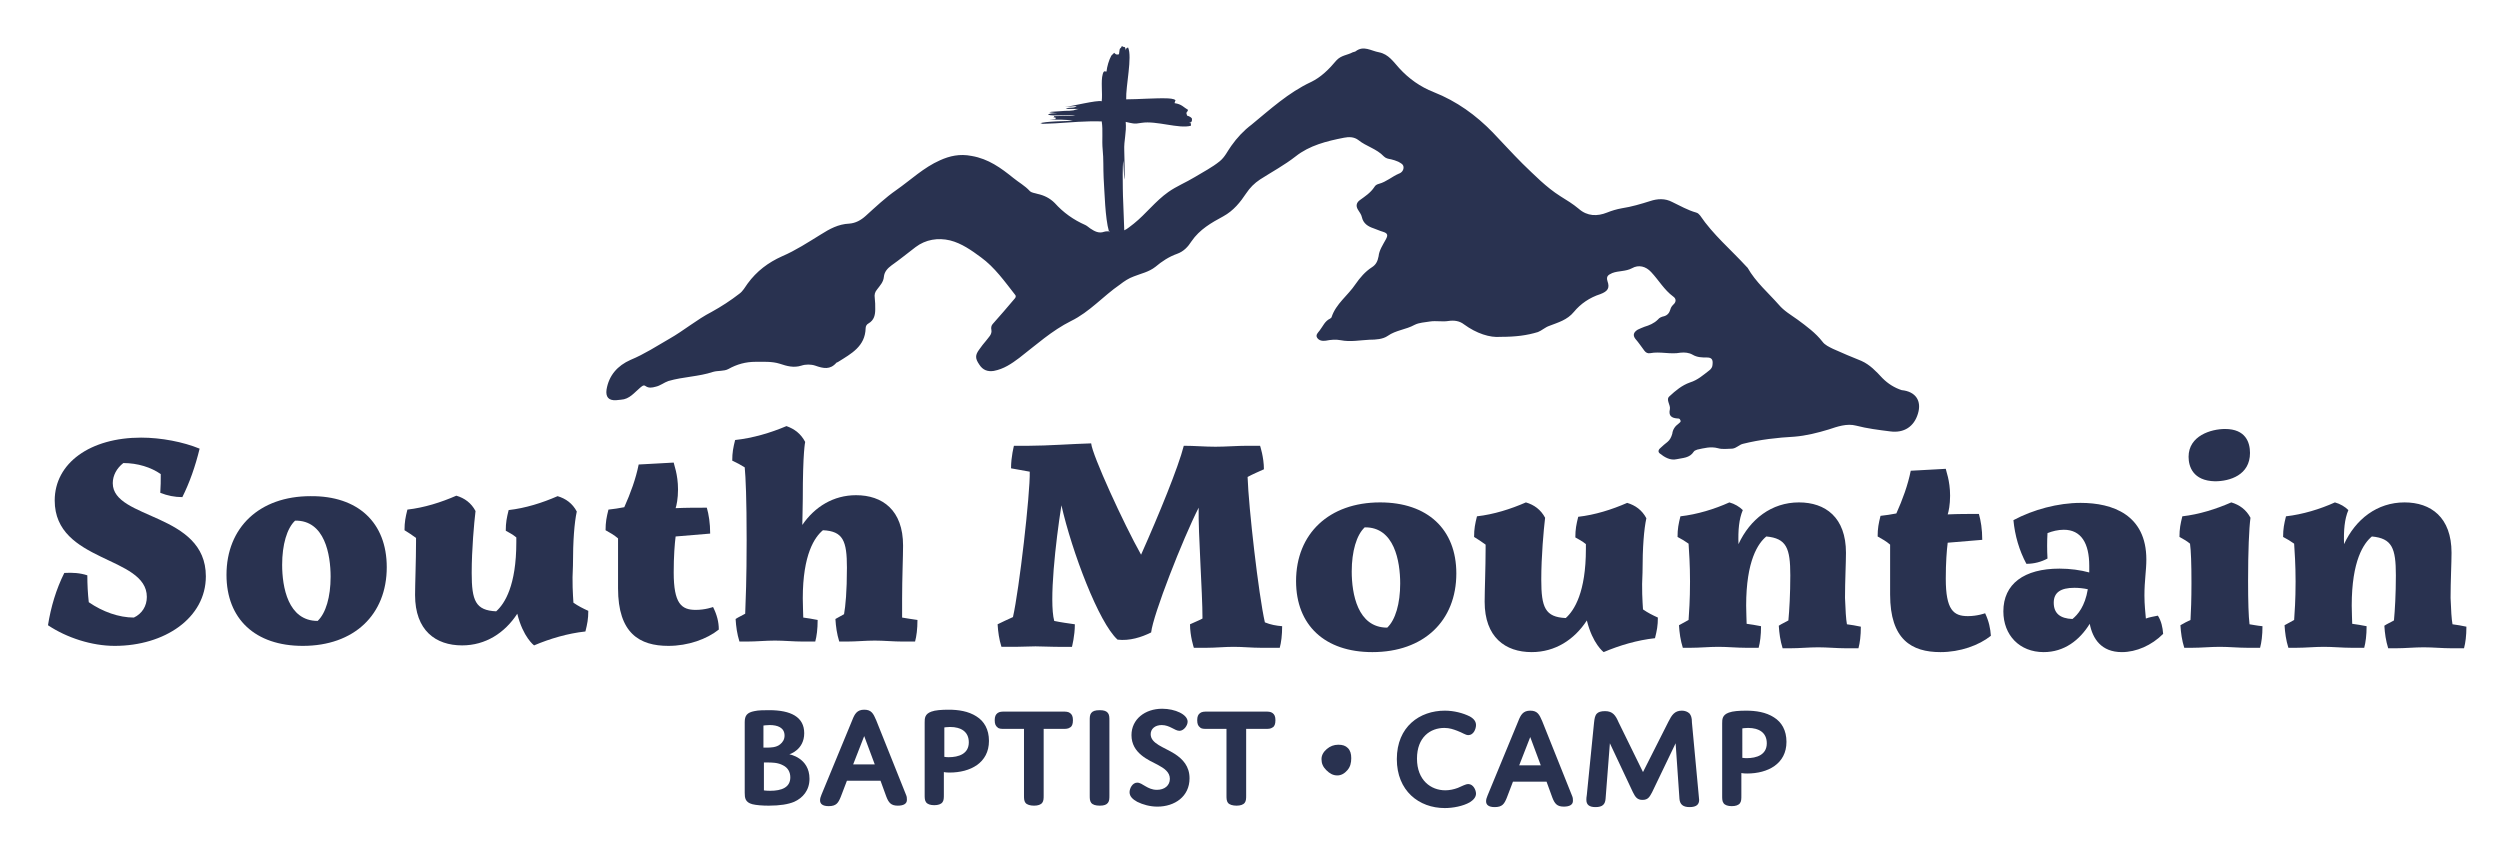 <?xml version="1.0" encoding="utf-8"?>
<!-- Generator: Adobe Illustrator 23.0.2, SVG Export Plug-In . SVG Version: 6.00 Build 0)  -->
<svg version="1.1" id="Layer_1" xmlns="http://www.w3.org/2000/svg" xmlns:xlink="http://www.w3.org/1999/xlink" x="0px" y="0px"
	 viewBox="0 0 521 178" style="enable-background:new 0 0 521 178;" xml:space="preserve">
<style type="text/css">
	.st0{fill:#293250;}
	.st1{fill-rule:evenodd;clip-rule:evenodd;fill:#293250;}
</style>
<g>
	<g>
		<g>
			<path class="st0" d="M23.5,100.7c0,7.6,19.4,6.1,19.4,19.4c0,8.7-8.6,14.5-19,14.5c-4.8,0-10-1.7-13.9-4.3
				c0.6-3.8,1.7-7.5,3.4-10.9c1.7-0.1,3.3,0,4.8,0.5c0,1.9,0.1,3.8,0.3,5.6c2.9,2,6.3,3.2,9.4,3.2c1.7-0.8,2.7-2.4,2.7-4.3
				c0-8.6-19.2-7.1-19.2-20.1c0-7.8,7.4-13.1,18-13.1c4.2,0,8.8,0.9,12.2,2.3c-0.9,3.7-2.1,7.1-3.6,10.1c-1.6,0-3.1-0.3-4.6-0.9
				c0.1-1.3,0.1-2.6,0.1-3.9c-2-1.4-4.8-2.3-7.8-2.3C24.3,97.6,23.5,99.1,23.5,100.7L23.5,100.7z"/>
			<path class="st0" d="M80.6,118.2c0,9.9-6.8,16.4-17.5,16.4c-9.9,0-15.9-5.6-15.9-14.8c0-9.9,6.9-16.4,17.5-16.4
				C74.6,103.3,80.6,108.9,80.6,118.2z M58.8,117.7c0,4.6,1.2,11.7,7.4,11.7c1.7-1.6,2.7-5,2.7-9.2c0-4.6-1.2-11.8-7.4-11.7
				C59.8,110.1,58.8,113.5,58.8,117.7z"/>
			<path class="st0" d="M119.5,125.6c1,0.7,2,1.2,3.1,1.7c0,1.7-0.2,2.7-0.6,4.3c-3.7,0.4-7.4,1.5-10.7,2.9c0,0-2.3-1.7-3.5-6.6
				c-2.6,4-6.6,6.6-11.5,6.6c-5.5,0-9.8-3.1-9.8-10.5c0-2.1,0.2-7.3,0.2-11c0-0.3,0-0.6,0-0.9c-0.8-0.6-1.6-1.1-2.4-1.6
				c0-1.7,0.2-2.7,0.6-4.3c3.5-0.4,7-1.5,10.2-2.9c1.7,0.5,3.1,1.5,4,3.2c-0.3,2.5-0.8,8-0.8,12.9c0,5.8,0.8,7.8,5.1,8
				c1.8-1.6,4.2-5.4,4.2-14.4c0-0.4,0-0.7,0-1c-0.7-0.6-1.5-1-2.2-1.4c0-1.7,0.2-2.7,0.6-4.3c3.5-0.4,7-1.5,10.2-2.9
				c1.7,0.5,3.1,1.5,4,3.2c-0.5,2.3-0.8,6-0.8,11.3C119.2,121.3,119.4,123.9,119.5,125.6L119.5,125.6z"/>
			<path class="st0" d="M149.8,131.2c-2.5,2-6.4,3.4-10.5,3.4c-6,0-10.5-2.6-10.5-12c0-4.3,0-8,0-10.4c-0.8-0.7-1.7-1.2-2.6-1.7
				c0-1.7,0.2-2.7,0.6-4.3c1.1-0.1,2.2-0.3,3.3-0.5c1.3-2.9,2.4-5.9,3-8.9c2.3-0.1,5.1-0.3,7.3-0.4c0,0.3,0.9,2.4,0.9,5.6
				c0,1.9-0.3,3.3-0.5,3.9c2.2-0.1,4.4-0.1,6.5-0.1c0.4,1.4,0.7,3.2,0.7,5.4c-2.6,0.2-5,0.4-7.2,0.6c-0.2,1.6-0.4,4.1-0.4,7.5
				c0,6.5,1.6,7.8,4.6,7.8c2,0,3.6-0.6,3.6-0.6C149.4,128.1,149.8,129.6,149.8,131.2z"/>
			<path class="st0" d="M188,128.7c1,0.2,2,0.3,3.2,0.5c0,1.9-0.2,3.4-0.5,4.5h-2.6c-1.9,0-3.9-0.2-5.8-0.2s-3.9,0.2-5.8,0.2h-1.6
				c-0.5-1.6-0.7-3.1-0.8-4.7c0.6-0.3,1.2-0.7,1.8-1c0.3-1.7,0.6-4.7,0.6-9.7c0-5.6-0.8-7.6-5-7.8c-1.7,1.4-4.2,5-4.2,14.2
				c0,1.8,0.1,3.1,0.1,4c0.9,0.1,1.9,0.3,3,0.5c0,1.9-0.2,3.4-0.5,4.5h-2.6c-1.9,0-3.9-0.2-5.8-0.2c-1.9,0-3.9,0.2-5.8,0.2h-1.6
				c-0.5-1.6-0.7-3.1-0.8-4.7c0.6-0.4,1.3-0.7,2-1.1c0.1-2.6,0.3-7.2,0.3-15.3c0-8.7-0.2-13.1-0.4-15.2c-0.8-0.5-1.7-1-2.6-1.4
				c0-1.7,0.2-2.7,0.6-4.3c3.7-0.4,7.4-1.5,10.7-2.9c1.7,0.6,3,1.6,3.9,3.3h0c0,0-0.5,2-0.5,11.9c0,2.1-0.1,4-0.1,5.4
				c2.6-3.8,6.5-6.2,11.2-6.2c5.5,0,9.8,3.1,9.8,10.5c0,2.3-0.2,6.9-0.2,11.1C188,126.6,188,127.8,188,128.7L188,128.7z"/>
		</g>
		<g>
			<path class="st0" d="M267.2,130.5c0,1.9-0.2,3.4-0.5,4.5h-3.9c-1.9,0-3.8-0.2-5.7-0.2c-1.9,0-3.8,0.2-5.7,0.2h-2.6
				c0,0-0.8-2.4-0.8-4.9c0.8-0.4,1.7-0.7,2.6-1.2c0-5.5-0.9-17.7-0.8-23.1c-3.3,6.5-9.5,22.3-9.9,26c-2,1-4.5,1.8-7,1.5
				c-3.9-3.5-9.5-18.3-11.7-28c-1.2,7.6-2.6,20-1.5,24.1c1.4,0.3,2.9,0.5,4.3,0.7c0,2.5-0.6,4.6-0.6,4.7H220c-1.4,0-2.8-0.1-4.2-0.1
				c-1.4,0-2.8,0.1-4.2,0.1h-2.9c-0.5-1.6-0.7-3.1-0.8-4.7c1-0.5,2.1-1,3.2-1.5c1.3-5.7,3.6-25.7,3.5-30.3c-1.3-0.2-2.6-0.5-3.9-0.7
				c0-2.5,0.6-4.6,0.6-4.7h3.2h0c3.7,0,9.2-0.4,12.9-0.5c0.2,2.4,6.8,16.8,10.4,23.2c3.7-8.3,7.8-18.3,8.9-22.7
				c2.2,0,4.4,0.2,6.6,0.2c2.1,0,4.6-0.2,6.7-0.2h2.6c0,0,0.8,2.4,0.8,4.9c-1.1,0.5-2.3,1-3.4,1.6c0.2,6.3,2.3,24.6,3.6,30.3
				C264.8,130.2,266,130.4,267.2,130.5z"/>
			<path class="st0" d="M303.5,119.5c0,9.9-6.8,16.4-17.5,16.4c-9.9,0-15.9-5.6-15.9-14.8c0-9.9,6.9-16.4,17.5-16.4
				C297.5,104.7,303.5,110.3,303.5,119.5z M281.7,119.1c0,4.6,1.2,11.7,7.4,11.7c1.7-1.6,2.7-5,2.7-9.2c0-4.6-1.2-11.8-7.4-11.7
				C282.7,111.5,281.7,114.9,281.7,119.1z"/>
			<path class="st0" d="M342.4,127c1,0.7,2,1.2,3.1,1.7c0,1.7-0.2,2.7-0.6,4.3c-3.7,0.4-7.4,1.5-10.7,2.9c0,0-2.3-1.7-3.5-6.6
				c-2.6,4-6.6,6.6-11.5,6.6c-5.5,0-9.8-3.1-9.8-10.5c0-2.1,0.2-7.3,0.2-11c0-0.3,0-0.6,0-0.9c-0.8-0.6-1.6-1.1-2.4-1.6
				c0-1.7,0.2-2.7,0.6-4.3c3.5-0.4,7-1.5,10.2-2.9c1.7,0.5,3.1,1.5,4,3.2c-0.3,2.5-0.8,8-0.8,12.9c0,5.8,0.8,7.8,5.1,8
				c1.8-1.6,4.2-5.4,4.2-14.4c0-0.4,0-0.7,0-1c-0.7-0.6-1.5-1-2.2-1.4c0-1.7,0.2-2.7,0.6-4.3c3.5-0.4,7-1.5,10.2-2.9
				c1.7,0.5,3.1,1.5,4,3.2c-0.5,2.3-0.8,6-0.8,11.3C342.1,122.7,342.3,125.3,342.4,127L342.4,127z"/>
			<path class="st0" d="M384.9,130.1c0.9,0.1,1.9,0.3,2.9,0.5c0,1.9-0.2,3.4-0.5,4.5h-2.6c-1.9,0-3.9-0.2-5.8-0.2
				c-1.9,0-3.9,0.2-5.8,0.2h-1.6c-0.5-1.6-0.7-3.1-0.8-4.7c0.6-0.4,1.3-0.7,2-1.1c0.2-2.1,0.4-5.5,0.4-9.4c0-5.7-0.8-7.7-5-8.1
				c-1.7,1.4-4.2,5-4.2,14.4c0,1.7,0.1,2.9,0.1,3.8c0.9,0.1,1.9,0.3,3,0.5c0,1.9-0.2,3.4-0.5,4.5h-2.6c-1.9,0-3.9-0.2-5.8-0.2
				c-1.9,0-3.9,0.2-5.8,0.2h-1.6c-0.5-1.6-0.7-3.1-0.8-4.7c0.7-0.4,1.3-0.7,2-1.1c0.1-1.5,0.3-4.1,0.3-8c0-3.6-0.2-6.3-0.3-7.9
				c-0.7-0.5-1.5-1-2.3-1.4c0-1.7,0.2-2.7,0.6-4.3c3.5-0.4,7.1-1.5,10.2-2.9c1.1,0.3,2.1,0.9,2.8,1.6h0c-0.8,1.9-1,4.2-0.9,7.1
				c2.4-5.2,6.9-8.7,12.6-8.7c5.5,0,9.8,3.1,9.8,10.5c0,2.1-0.2,6-0.2,9.4C384.6,127.2,384.7,129,384.9,130.1L384.9,130.1z"/>
			<path class="st0" d="M414.9,132.5c-2.5,2-6.4,3.4-10.5,3.4c-6,0-10.5-2.6-10.5-12c0-4.3,0-8,0-10.4c-0.8-0.7-1.7-1.2-2.6-1.7
				c0-1.7,0.2-2.7,0.6-4.3c1.1-0.1,2.2-0.3,3.3-0.5c1.3-2.9,2.4-5.9,3-8.9c2.3-0.1,5.1-0.3,7.3-0.4c0,0.3,0.9,2.4,0.9,5.6
				c0,1.9-0.3,3.3-0.5,3.9c2.2-0.1,4.4-0.1,6.5-0.1c0.4,1.4,0.7,3.2,0.7,5.4c-2.6,0.2-5,0.4-7.2,0.6c-0.2,1.6-0.4,4.1-0.4,7.5
				c0,6.5,1.6,7.8,4.6,7.8c2,0,3.6-0.6,3.6-0.6C414.5,129.5,414.8,131,414.9,132.5z"/>
			<path class="st0" d="M449.7,128.3c0.7,1.1,1,2.4,1.1,3.8c-2.4,2.4-5.6,3.8-8.6,3.8c-4.3,0-6.1-2.8-6.7-5.9
				c-2.1,3.4-5.3,5.9-9.6,5.9c-5,0-8.4-3.5-8.4-8.5c0-5.7,4.3-8.9,11.7-8.9c2.2,0,4.4,0.3,6.2,0.8v-1.4c0-4.7-1.7-7.5-5.3-7.5
				c-1.2,0-2.4,0.3-3.4,0.7c-0.1,1.7-0.1,3.5,0,5.3c-1.3,0.7-2.8,1.1-4.4,1.1c-1.5-2.8-2.4-5.9-2.7-9.1c4.1-2.2,9.3-3.6,14-3.6
				c6.7,0,13.7,2.5,13.7,11.8c0,2.3-0.4,4.4-0.4,7.5c0,1.9,0.2,3.6,0.3,4.8C448,128.6,448.8,128.5,449.7,128.3L449.7,128.3z
				 M431.9,129c1.1-0.9,2.6-2.6,3.2-6.2c-0.9-0.2-1.9-0.3-2.8-0.3c-2.9,0-4.3,1-4.3,3.1C428,127.8,429.3,128.9,431.9,129L431.9,129z
				"/>
			<path class="st0" d="M471.5,130.5c0,1.9-0.2,3.4-0.5,4.5h-2.6c-1.9,0-3.9-0.2-5.8-0.2c-1.9,0-3.9,0.2-5.8,0.2h-1.6
				c-0.5-1.6-0.7-3.1-0.8-4.7c0.7-0.4,1.4-0.8,2.1-1.1c0.1-1.7,0.2-4.2,0.2-7.7c0-4.1-0.1-6.7-0.3-8.2c-0.7-0.6-1.5-1-2.2-1.4
				c0-1.7,0.2-2.7,0.6-4.3c3.5-0.4,7-1.5,10.2-2.9c1.7,0.5,3.1,1.5,4,3.2c-0.3,2.2-0.5,7-0.5,13.1c0,4.5,0.1,7.4,0.3,9.1
				C469.5,130.2,470.4,130.4,471.5,130.5z M456.1,95.2c0-4.4,4.7-5.8,7.6-5.8c4.3,0,5.2,2.8,5.2,5c0,4.6-4.2,5.9-7.3,5.9
				C457,100.2,456.1,97.2,456.1,95.2z"/>
			<path class="st0" d="M511.1,130.1c0.9,0.1,1.9,0.3,2.9,0.5c0,1.9-0.2,3.4-0.5,4.5h-2.6c-1.9,0-3.9-0.2-5.8-0.2
				c-1.9,0-3.9,0.2-5.8,0.2h-1.6c-0.5-1.6-0.7-3.1-0.8-4.7c0.6-0.4,1.3-0.7,2-1.1c0.2-2.1,0.4-5.5,0.4-9.4c0-5.7-0.8-7.7-5-8.1
				c-1.7,1.4-4.2,5-4.2,14.4c0,1.7,0.1,2.9,0.1,3.8c0.9,0.1,1.9,0.3,3,0.5c0,1.9-0.2,3.4-0.5,4.5h-2.6c-1.9,0-3.9-0.2-5.8-0.2
				c-1.9,0-3.9,0.2-5.8,0.2h-1.6c-0.5-1.6-0.7-3.1-0.8-4.7c0.7-0.4,1.3-0.7,2-1.1c0.1-1.5,0.3-4.1,0.3-8c0-3.6-0.2-6.3-0.3-7.9
				c-0.7-0.5-1.5-1-2.3-1.4c0-1.7,0.2-2.7,0.6-4.3c3.5-0.4,7.1-1.5,10.2-2.9c1.1,0.3,2.1,0.9,2.8,1.6h0c-0.8,1.9-1,4.2-0.9,7.1
				c2.4-5.2,6.9-8.7,12.6-8.7c5.5,0,9.8,3.1,9.8,10.5c0,2.1-0.2,6-0.2,9.4C510.8,127.2,510.9,129,511.1,130.1L511.1,130.1z"/>
		</g>
	</g>
	<path class="st1" d="M399.7,86.2c-0.8,2.7-2.9,4.1-5.8,3.7c-2.4-0.3-4.8-0.6-7.1-1.2c-1.9-0.5-3.9,0.2-5.7,0.8
		c-2.3,0.7-4.7,1.3-7.1,1.5c-3.6,0.2-7.2,0.6-10.8,1.5c-0.8,0.2-1.3,0.9-2.2,1c-1,0-2,0.2-3-0.1c-1.5-0.4-2.9,0-4.3,0.3
		c-0.2,0.1-0.6,0.2-0.7,0.4c-0.9,1.4-2.3,1.3-3.6,1.6c-1.3,0.3-2.5-0.4-3.5-1.2c-0.5-0.4-0.2-0.9,0.2-1.2c0.4-0.4,0.9-0.8,1.4-1.2
		c0.5-0.4,0.8-1,1-1.7c0.1-0.9,0.6-1.6,1.3-2.1c0.2-0.2,0.6-0.4,0.4-0.7c-0.1-0.4-0.4-0.4-0.7-0.4c-1.2-0.1-1.8-0.6-1.5-1.9
		c0.2-0.9-0.9-2-0.1-2.7c1.3-1.2,2.6-2.3,4.3-2.9c1.6-0.5,2.7-1.5,4-2.5c0.4-0.3,0.7-0.7,0.7-1.3c0.1-1-0.2-1.4-1.2-1.4
		c-1,0-2,0-3-0.6c-0.7-0.4-1.6-0.5-2.5-0.4c-2.1,0.4-4.2-0.3-6.3,0.1c-0.5,0.1-0.9-0.1-1.2-0.5c-0.6-0.8-1.2-1.7-1.9-2.5
		c-0.6-0.8-0.3-1.4,0.5-1.9c0.4-0.2,0.9-0.4,1.4-0.6c1-0.3,2-0.7,2.8-1.5c0.3-0.4,0.8-0.6,1.3-0.7c0.7-0.2,1.1-0.7,1.3-1.4
		c0.1-0.4,0.3-0.7,0.6-1c0.7-0.6,0.6-1.3,0-1.7c-1.9-1.4-3-3.4-4.6-5.1c-1.1-1.2-2.6-1.6-4-0.8c-1.3,0.7-2.8,0.5-4.1,1
		c-0.9,0.4-1.3,0.7-1,1.7c0.5,1.4,0.1,2.1-1.5,2.7c-2.2,0.7-4.1,2-5.5,3.7c-1.4,1.7-3.3,2.2-5.1,2.9c-0.9,0.3-1.6,1-2.4,1.3
		c-2.3,0.7-4.6,1-7.8,1c-2.2,0.2-5-0.7-7.6-2.6c-0.9-0.7-2-0.9-3.3-0.7c-1.2,0.2-2.5-0.1-3.8,0.1c-1.1,0.2-2.2,0.2-3.2,0.7
		c-1.8,1-3.9,1.1-5.6,2.3c-1,0.7-2.5,0.8-3.8,0.8c-2,0.1-4,0.5-6,0.1c-1-0.2-2.1-0.1-3.1,0.1c-0.7,0.1-1.4,0-1.8-0.6
		c-0.4-0.6,0.2-1.1,0.5-1.5c0.7-0.9,1.1-2,2.2-2.5c0.1-0.1,0.3-0.2,0.3-0.3c0.9-2.8,3.4-4.5,5-6.9c0.9-1.3,2-2.6,3.4-3.5
		c0.8-0.5,1.2-1.2,1.4-2.3c0.1-1.2,0.9-2.4,1.5-3.5c0.5-0.9,0.4-1.3-0.6-1.6c-0.7-0.2-1.3-0.5-1.9-0.7c-1.2-0.4-2.2-1-2.5-2.4
		c-0.1-0.5-0.5-1-0.8-1.5c-0.5-0.8-0.3-1.5,0.4-2c1.1-0.8,2.2-1.5,3-2.7c0.2-0.4,0.6-0.6,1-0.7c1.5-0.4,2.7-1.5,4.1-2.1
		c0.6-0.2,1-0.7,1-1.3c0-0.7-0.6-0.9-1.1-1.2c-0.5-0.2-1-0.4-1.5-0.5c-0.6-0.1-1.1-0.2-1.5-0.6c-1.5-1.6-3.7-2.1-5.3-3.4
		c-0.9-0.7-2-0.7-3-0.5c-3.6,0.7-7.2,1.6-10.1,3.9c-2.3,1.8-4.9,3.2-7.4,4.8c-1.2,0.8-2.1,1.7-2.9,2.9c-1.2,1.8-2.6,3.6-4.8,4.8
		c-2.4,1.3-4.9,2.7-6.6,5.2c-0.7,1.1-1.6,2.1-3,2.6c-1.7,0.6-3.2,1.6-4.5,2.7c-1.4,1.1-3,1.4-4.5,2c-1.1,0.4-2,1-2.9,1.7
		c-3.5,2.4-6.3,5.7-10.2,7.6c-4,2-7.3,5-10.8,7.7c-1.6,1.2-3.2,2.3-5.3,2.7c-1.3,0.2-2.3-0.2-3-1.3c-0.9-1.3-0.9-2,0-3.2
		c0.4-0.6,0.9-1.2,1.4-1.8c0.5-0.7,1.3-1.3,1.1-2.3c-0.1-0.4,0-0.9,0.3-1.2c1.5-1.7,3-3.4,4.5-5.2c0.2-0.2,0.4-0.5,0.2-0.8
		c-2.2-2.8-4.3-5.8-7.2-7.9c-1.9-1.4-4-2.9-6.4-3.5c-2.5-0.6-5.1-0.2-7.2,1.4c-1.7,1.3-3.3,2.6-5,3.8c-0.8,0.6-1.5,1.3-1.6,2.4
		c-0.1,1.1-0.8,1.8-1.4,2.6c-0.5,0.6-0.6,1.1-0.5,1.8c0.1,0.8,0.1,1.5,0.1,2.3c0,1.2-0.2,2.3-1.4,3c-0.4,0.2-0.6,0.6-0.6,1
		c-0.1,3.8-3,5.3-5.7,7c-0.1,0.1-0.3,0.1-0.4,0.2c-1.3,1.5-2.7,1.2-4.4,0.6c-0.9-0.3-2-0.3-2.9,0c-1.6,0.5-3,0.1-4.5-0.4
		c-1.6-0.5-3.3-0.4-5-0.4c-2.1,0-3.9,0.5-5.7,1.5c-0.9,0.5-2.2,0.3-3.2,0.6c-3,1-6.2,1-9.3,1.9c-0.9,0.3-1.7,1-2.7,1.2
		c-0.7,0.2-1.4,0.3-2-0.1c-0.5-0.4-0.8,0-1.2,0.3c-1.2,1-2.2,2.4-4,2.5c-0.3,0-0.7,0.1-1,0.1c-1.6,0.1-2.2-0.7-2-2.2
		c0.5-3,2.3-5,5-6.2c2.9-1.2,5.5-2.9,8.1-4.4c3-1.7,5.7-4,8.8-5.6c2-1.1,4-2.4,5.8-3.8c0.7-0.5,1.2-1.4,1.7-2.1
		c1.9-2.6,4.3-4.4,7.2-5.7c2.8-1.2,5.4-2.9,8-4.5c1.9-1.2,3.7-2.2,6-2.3c1.3-0.1,2.4-0.7,3.4-1.6c2.1-1.9,4.1-3.8,6.4-5.4
		c3-2.1,5.7-4.7,9.1-6.2c2-0.9,4.1-1.4,6.6-0.9c3.5,0.6,6.1,2.5,8.7,4.6c1.1,0.9,2.4,1.6,3.4,2.7c0.4,0.4,1,0.4,1.6,0.6
		c1.4,0.3,2.6,0.9,3.6,1.9c1.8,2,3.9,3.5,6.4,4.6c0.4,0.2,0.7,0.5,1,0.7c0.9,0.6,1.8,1.1,2.9,0.7c0.3-0.1,0.7-0.1,1-0.1
		c0,0.1,0,0.1,0.1,0.2c0-0.1,0-0.1,0-0.2c0,0,0,0-0.1,0c-0.8-2.8-0.9-8.1-1.1-11.1c-0.1-2,0-4-0.2-5.9c-0.2-2,0.1-4-0.2-5.9
		c-3.7-0.1-6.2,0.2-9.7,0.4l-2.5,0.1c-0.2,0-0.2,0-0.4-0.1c0,0-0.1,0-0.1,0c0,0-0.1,0-0.1,0c0.7-0.4,5.6-0.5,6.8-0.5
		c-1.8-0.4-3.1-0.2-4.9-0.3l1.3-0.1c0-0.9-0.7,0.3-0.3-0.6l4.4-0.1c-0.9-0.3-4.6,0.2-5.7-0.2c0.3-0.3,1.2-0.3,1.9-0.3l-1.6-0.2
		c0.2-0.1,0,0,0.4-0.1l2.9-0.2c0.6,0,1.1,0,1.7-0.1c0.4-0.1,0.9-0.3,1.2-0.3l-2.8,0c0.8-0.5,1.6,0,2.3-0.6l-2.5,0.2
		c1.2-0.1,6.8-1.5,7.7-1.2c0.2-1.6-0.2-4.2,0.2-5.6c0.2-0.9,0.6-0.6,0.6-0.6c0.1,0,0.2,0,0.2,0c0.1-1,0.5-2.4,1-3.3l0.6-0.6
		c0.2,0.2,0.4,0.5,1,0.3c0.2-1.8,0.2-0.8,0.6-1.7l0.4,0.2c0.2,0,0-0.1,0.1,0c0.2,0.1,0.1-0.1,0.2,0.2c0.1,0.2,0.1,0.4,0.1,0.5
		c0.1-0.4,0.1-0.5,0.5-0.6c0.9,2-0.5,8-0.4,10.8c2.5,0,6.2-0.3,8.7-0.2c0.4,0,1,0.1,1.3,0.2c0.5,0.3,0.2,0.2,0.2,0.4l-0.1,0.3
		c0,0,0,0,0,0.1c1.5,0.2,1.9,0.9,2.8,1.4c-0.3,0.8-0.5,0.3-0.2,1.2c0.3,0.1,0.4,0.1,0.7,0.3c0.4,0.3,0.3,0.4,0.3,0.4
		c0.1,0.7-0.4,0.8-0.6,0.8c0.7,0.2,0.3,0,0.4,0.6c-2.5,0.7-7.2-1.1-10.3-0.6c-1.6,0.3-1.9,0.1-3.3-0.2c0.2,2.3-0.4,3.8-0.3,6
		c0,1,0.2,5.6,0,6l-0.2-3.9c-0.2,1.4-0.1,4.2-0.1,5.8c0,1.6,0.2,5.2,0.3,8.7c0.7-0.3,1.3-0.9,2-1.4c2.5-2,4.5-4.7,7.2-6.6
		c1.7-1.2,3.7-2,5.5-3.1c1.8-1.1,3.6-2,5.2-3.3c1.1-0.9,1.6-2.1,2.4-3.2c1.2-1.7,2.6-3.2,4.2-4.4c3.9-3.2,7.7-6.7,12.4-8.9
		c2.1-1,3.8-2.7,5.3-4.5c1-1.1,2.3-1.1,3.4-1.7c0.2-0.1,0.5-0.1,0.6-0.2c1.7-1.3,3.2-0.1,4.9,0.2c2,0.4,3,2,4.2,3.3
		c2,2.2,4.4,3.9,7.2,5c4.8,1.9,8.8,4.8,12.3,8.4c2.1,2.2,4.1,4.4,6.2,6.5c2.5,2.4,4.9,4.9,7.9,6.8c1.3,0.8,2.6,1.6,3.8,2.6
		c1.8,1.6,3.9,1.6,5.9,0.8c1-0.4,2-0.7,3.1-0.9c2-0.3,4-0.9,5.9-1.5c1.5-0.5,3.1-0.6,4.6,0.2c1.7,0.8,3.2,1.7,5,2.2
		c0.4,0.1,0.6,0.4,0.8,0.6c2.7,4,6.4,7.1,9.7,10.7c0.1,0.1,0.2,0.2,0.2,0.2c1.7,3,4.3,5.2,6.5,7.7c1.1,1.3,2.5,2.1,3.9,3.1
		c1.9,1.4,3.8,2.8,5.2,4.6c0.5,0.7,1.4,1.1,2.2,1.5c2,0.9,3.9,1.7,5.9,2.5c1.8,0.8,3.1,2.2,4.4,3.6c1.2,1.2,2.5,2,4,2.5
		C399.3,81.6,400.5,83.6,399.7,86.2z"/>
	<g>
		<g>
			<path class="st0" d="M165.5,167.1c-1.2,0.5-2.9,0.8-5.3,0.8c-1.3,0-2.6-0.1-3.4-0.3c-1.5-0.4-1.6-1.3-1.6-2.4v-14.7
				c0-1.4,0.5-2,2-2.3c0.8-0.2,2.2-0.2,3.1-0.2c4.5,0,7.3,1.4,7.3,4.8c0,3.5-3.1,4.4-3.1,4.4s4.2,0.7,4.2,5.1
				C168.7,164.7,167.3,166.3,165.5,167.1z M159.1,155.8h0.7c0.7,0,2,0,2.8-0.7c0.5-0.4,0.9-1,0.9-1.8c0-1.7-1.5-2.2-3.1-2.2
				c-0.6,0-1.3,0.1-1.3,0.1V155.8z M159.1,164.7c0,0,0.5,0.1,1.4,0.1c2.4,0,4.2-0.7,4.2-2.8c0-1.1-0.5-2-1.5-2.5
				c-1.1-0.6-2.3-0.6-3.4-0.6h-0.6V164.7z"/>
			<path class="st0" d="M183.5,162.7h-7l-1.3,3.4c-0.5,1.2-0.9,1.9-2.5,1.9c-1.3,0-1.8-0.5-1.8-1.2c0-0.4,0.1-0.7,0.3-1.2l6.4-15.5
				c0.5-1.3,1-2.2,2.5-2.2c1.5,0,1.9,0.8,2.5,2.2l6.2,15.5c0.2,0.4,0.2,0.8,0.2,1.1c0,0.8-0.7,1.2-1.9,1.2c-1.4,0-1.9-0.6-2.4-1.9
				L183.5,162.7z M177.8,159.3h4.5l-2.2-5.9L177.8,159.3z"/>
			<path class="st0" d="M197.9,161c-0.8,0-1.2-0.1-1.2-0.1v4.7c0,0.7,0,1.2-0.3,1.6c-0.3,0.4-0.9,0.6-1.7,0.6
				c-0.8,0-1.4-0.2-1.7-0.6c-0.3-0.4-0.3-0.9-0.3-1.6v-15c0-0.9,0-1.8,1.4-2.3c0.8-0.3,2.1-0.4,3.6-0.4c2,0,4.1,0.3,5.8,1.4
				c1.6,1,2.6,2.7,2.6,5.1C206.1,159,202.2,161,197.9,161z M196.7,157.7c0,0,0.4,0.1,1,0.1c2.1,0,4.2-0.7,4.2-3.1
				c0-2.2-1.6-3.2-3.9-3.2c-0.7,0-1.2,0.1-1.2,0.1V157.7z"/>
			<path class="st0" d="M217.5,165.7c0,0.7,0,1.2-0.3,1.6c-0.3,0.4-0.9,0.6-1.7,0.6c-0.8,0-1.5-0.2-1.8-0.6
				c-0.3-0.4-0.3-0.9-0.3-1.6v-13.8h-4c-0.7,0-1.2,0-1.5-0.3c-0.4-0.3-0.6-0.7-0.6-1.5c0-0.8,0.2-1.2,0.6-1.5
				c0.4-0.3,0.9-0.3,1.5-0.3h12.1c0.6,0,1.1,0,1.5,0.3c0.4,0.3,0.6,0.7,0.6,1.5c0,0.8-0.2,1.3-0.6,1.5c-0.4,0.3-0.9,0.3-1.5,0.3h-4
				V165.7z"/>
			<path class="st0" d="M231.2,165.7c0,0.7,0,1.2-0.3,1.6c-0.3,0.4-0.8,0.6-1.7,0.6c-0.9,0-1.5-0.2-1.8-0.6
				c-0.3-0.4-0.3-0.9-0.3-1.6v-15.5c0-0.7,0-1.2,0.3-1.6c0.3-0.4,0.8-0.6,1.8-0.6c0.9,0,1.4,0.2,1.7,0.6c0.3,0.4,0.3,0.9,0.3,1.6
				V165.7z"/>
			<path class="st0" d="M244.8,157.1c1.7,1.1,3.1,2.6,3.1,5.1c0,3.8-3.1,5.9-6.7,5.9c-1.5,0-3-0.4-4.2-1c-0.9-0.5-1.6-1.1-1.6-2
				c0-0.8,0.6-2,1.6-2c1.1,0,2.1,1.5,4.1,1.5c1.6,0,2.7-0.9,2.7-2.3c0-1.4-1.2-2.2-2.5-2.9c-1.9-1-5.5-2.4-5.5-6.2
				c0-3.3,2.8-5.5,6.4-5.5c2.7,0,5.3,1.2,5.3,2.7c0,0.8-0.8,1.9-1.7,1.9c-1,0-2-1.2-3.7-1.2c-1.4,0-2.3,0.8-2.3,1.9
				C239.8,155,242.6,155.7,244.8,157.1z"/>
			<path class="st0" d="M259.7,165.7c0,0.7,0,1.2-0.3,1.6c-0.3,0.4-0.9,0.6-1.7,0.6c-0.8,0-1.5-0.2-1.8-0.6
				c-0.3-0.4-0.3-0.9-0.3-1.6v-13.8h-4c-0.7,0-1.2,0-1.5-0.3c-0.4-0.3-0.6-0.7-0.6-1.5c0-0.8,0.2-1.2,0.6-1.5
				c0.4-0.3,0.9-0.3,1.5-0.3h12.1c0.6,0,1.1,0,1.5,0.3c0.4,0.3,0.6,0.7,0.6,1.5c0,0.8-0.2,1.3-0.6,1.5c-0.4,0.3-0.9,0.3-1.5,0.3h-4
				V165.7z"/>
		</g>
		<g>
			<path class="st0" d="M301.2,164.7c0.9,0,1.8-0.2,2.6-0.5c1-0.4,1.6-0.8,2.2-0.8c1,0,1.6,1.2,1.6,2c0,0.7-0.5,1.3-1.3,1.8
				c-1.4,0.8-3.5,1.2-5.2,1.2c-5.4,0-10-3.6-10-10.2c0-6.8,4.8-10.1,10-10.1c1.9,0,3.8,0.5,5.2,1.2c0.9,0.5,1.3,1.1,1.3,1.8
				c0,0.8-0.5,2.1-1.6,2.1c-0.6,0-1.2-0.5-2.3-0.9c-0.8-0.3-1.6-0.6-2.7-0.6c-2.9,0-5.7,1.9-5.7,6.4
				C295.3,162.6,298.2,164.7,301.2,164.7z"/>
			<path class="st0" d="M322.3,162.9h-7l-1.3,3.4c-0.5,1.2-0.9,1.9-2.5,1.9c-1.3,0-1.8-0.5-1.8-1.2c0-0.4,0.1-0.7,0.3-1.2l6.4-15.5
				c0.5-1.3,1-2.2,2.5-2.2c1.5,0,1.9,0.8,2.5,2.2l6.2,15.5c0.2,0.4,0.2,0.8,0.2,1.1c0,0.8-0.7,1.2-1.9,1.2c-1.4,0-1.9-0.6-2.4-1.9
				L322.3,162.9z M316.6,159.5h4.5l-2.2-5.9L316.6,159.5z"/>
			<path class="st0" d="M347.7,150.4c0.7-1.4,1.3-2.3,2.8-2.3c0.6,0,1.2,0.2,1.6,0.6c0.3,0.4,0.5,0.8,0.5,1.9l1.4,15
				c0,0.3,0.1,0.8,0.1,1.1c0,0.9-0.5,1.5-2,1.5c-1.4,0-2-0.6-2.1-1.7l-0.8-11.6l-4.9,10.2c-0.5,0.9-0.8,1.6-2,1.6
				c-1.1,0-1.5-0.6-2-1.6l-4.8-10.2l-0.9,11.6c-0.1,1.1-0.6,1.7-2.1,1.7c-1.3,0-1.9-0.5-1.9-1.5c0-0.2,0-0.6,0.1-1.1l1.5-15
				c0.1-0.9,0.2-1.5,0.6-1.9c0.3-0.3,0.8-0.5,1.7-0.5c1.6,0,2.2,0.9,2.8,2.3l5.1,10.4L347.7,150.4z"/>
			<path class="st0" d="M364.1,161.2c-0.8,0-1.2-0.1-1.2-0.1v4.7c0,0.7,0,1.2-0.3,1.6c-0.3,0.4-0.9,0.6-1.7,0.6
				c-0.8,0-1.4-0.2-1.7-0.6c-0.3-0.4-0.3-0.9-0.3-1.6v-15c0-0.9,0-1.8,1.4-2.3c0.8-0.3,2.1-0.4,3.6-0.4c2,0,4.1,0.3,5.8,1.4
				c1.6,1,2.6,2.7,2.6,5.1C372.3,159.2,368.4,161.2,364.1,161.2z M363,157.9c0,0,0.4,0.1,1,0.1c2.1,0,4.2-0.7,4.2-3.1
				c0-2.2-1.6-3.2-3.9-3.2c-0.7,0-1.2,0.1-1.2,0.1V157.9z"/>
		</g>
		<path class="st0" d="M280.8,160.5c-0.6,0.7-1.3,1.1-2.1,1.1c-0.9,0-1.6-0.4-2.3-1.1c-0.7-0.7-1-1.4-1-2.3c0-0.8,0.4-1.5,1.1-2.1
			c0.7-0.6,1.5-0.9,2.4-0.9c0.9,0,1.5,0.2,2,0.7c0.5,0.5,0.7,1.2,0.7,2.1C281.6,159,281.4,159.8,280.8,160.5z"/>
	</g>
</g>
</svg>
